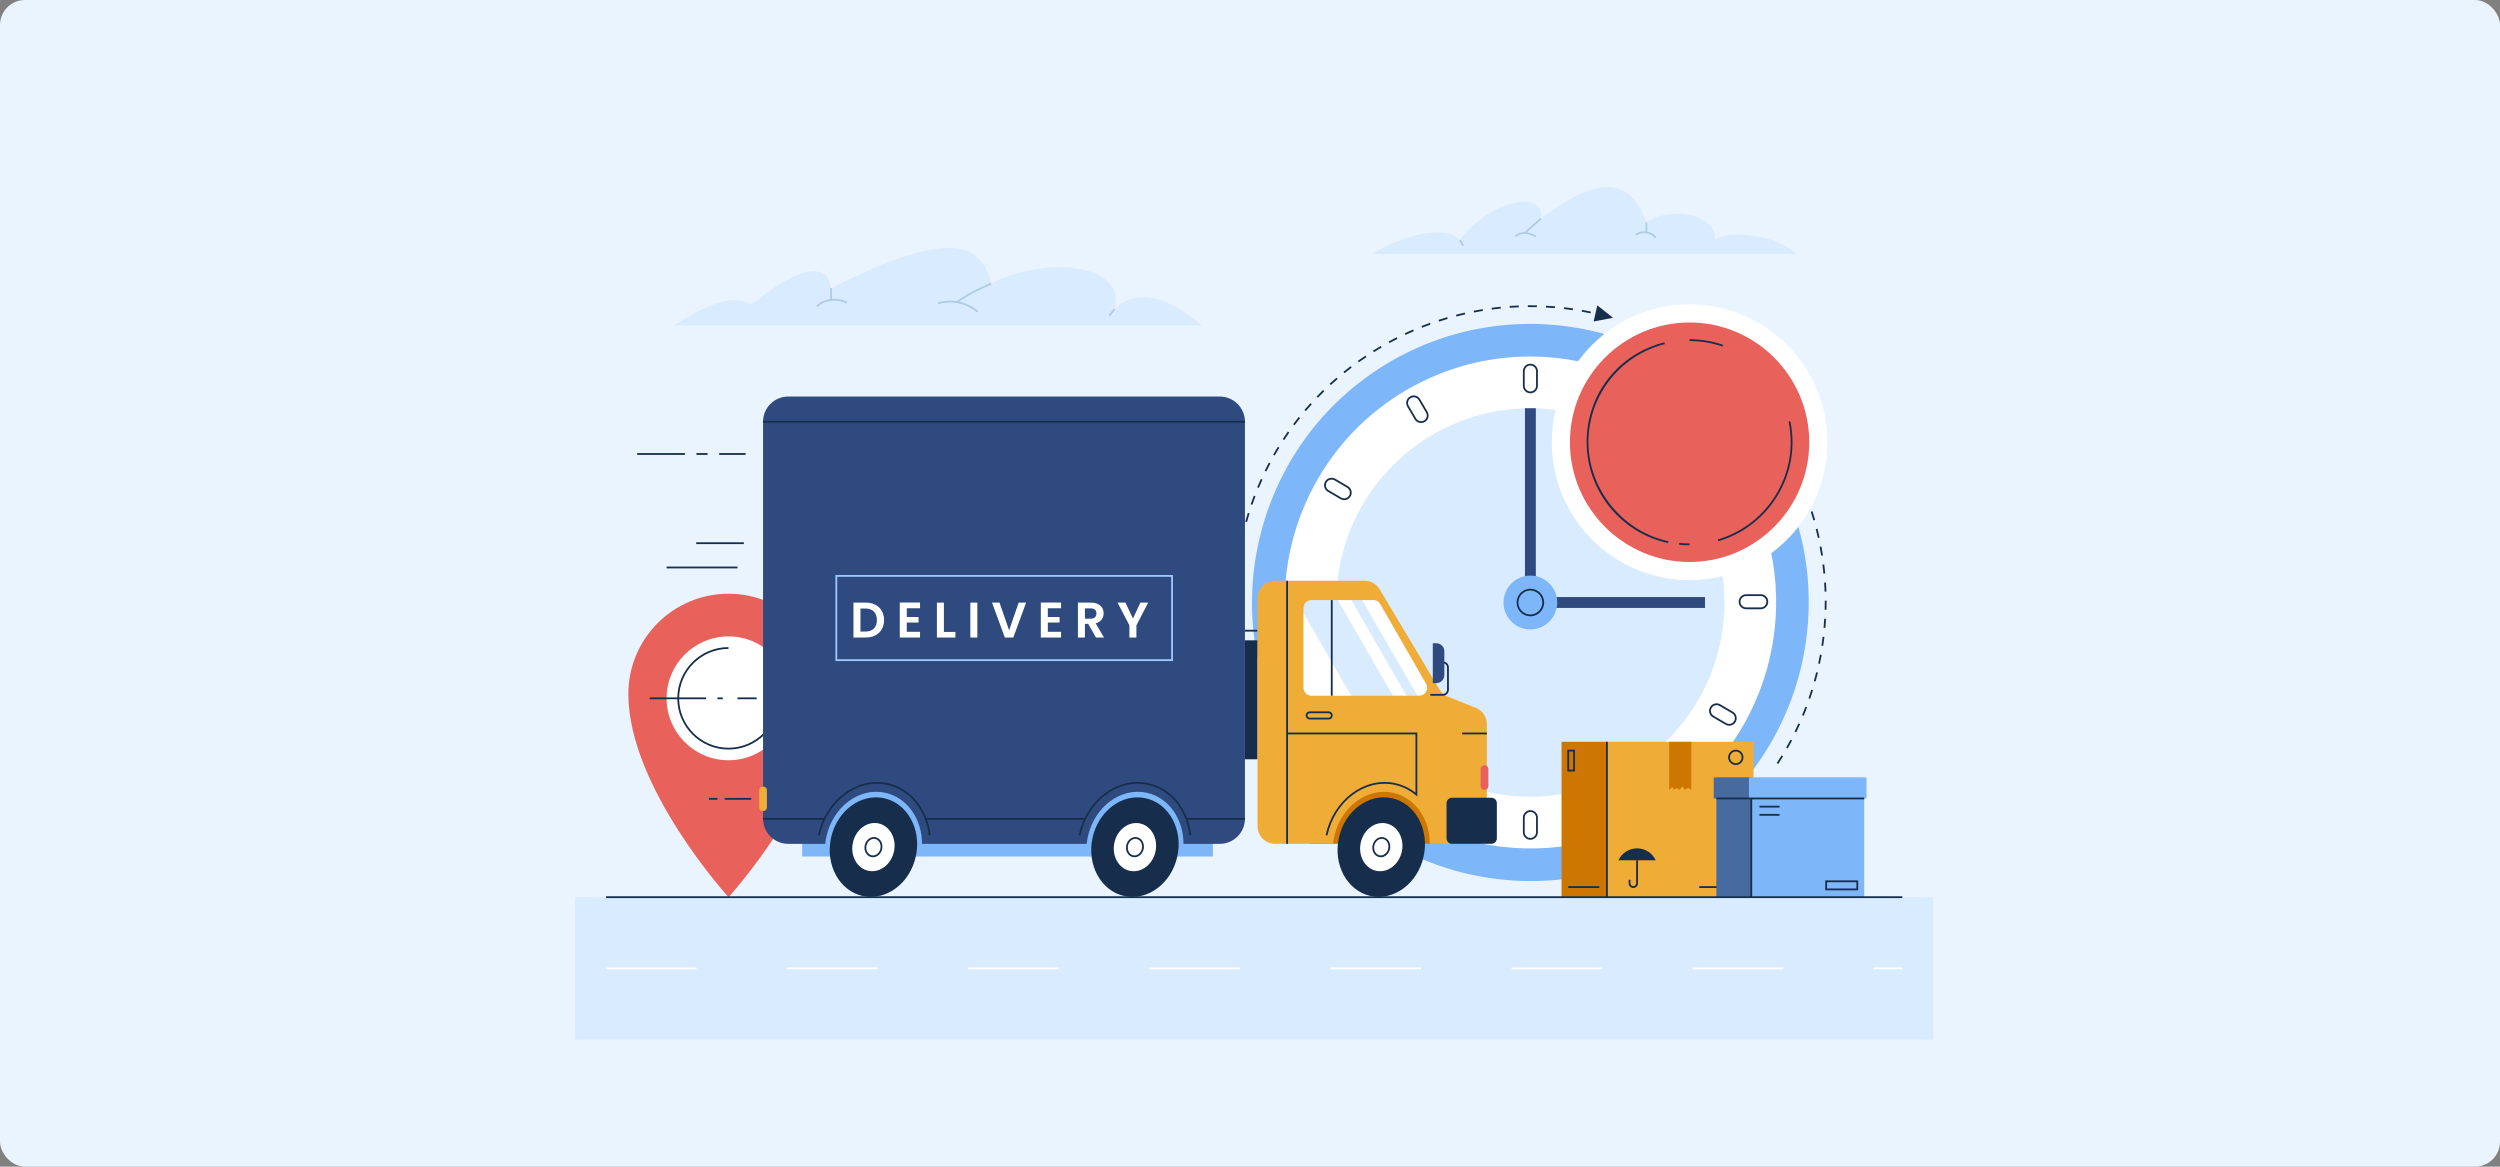<svg width="1200" height="560" viewBox="0 0 1200 560" fill="none" xmlns="http://www.w3.org/2000/svg">
<rect x="0" y="0" width="1200" height="560" fill="#808080" stroke="none"/>
<rect width="1200" height="560" rx="12" fill="#EAF4FF"/>
<g clip-path="url(#clip0_1973_23680)">
<path d="M928 64H276V499H928V64Z" fill="#EAF4FF"/>
<path d="M827.515 382.201C878.84 330.836 878.84 247.558 827.515 196.194C776.19 144.83 692.976 144.83 641.651 196.194C590.326 247.558 590.326 330.836 641.651 382.201C692.976 433.565 776.19 433.565 827.515 382.201Z" fill="white"/>
<path d="M800.464 355.126C836.848 318.715 836.848 259.68 800.464 223.268C764.08 186.856 705.091 186.856 668.707 223.268C632.323 259.68 632.323 318.715 668.707 355.126C705.091 391.538 764.08 391.538 800.464 355.126Z" fill="#D9EBFF"/>
<path d="M734.79 422.919C690.672 422.919 647.431 401.116 621.959 361.227C582.274 299.083 600.504 216.215 662.601 176.491C724.697 136.776 807.501 155.02 847.195 217.164C886.88 279.308 868.65 362.175 806.554 401.899C784.316 416.124 759.41 422.919 734.79 422.919ZM734.39 171.141C712.648 171.141 690.672 177.135 671.033 189.698C616.204 224.767 600.113 297.934 635.147 352.805C670.19 407.676 743.301 423.78 798.13 388.719C852.95 353.658 869.05 280.482 834.016 225.611C811.526 190.394 773.354 171.141 734.399 171.141H734.39Z" fill="#7DB6F9"/>
<path d="M734.583 188.783C732.601 188.783 730.984 187.165 730.984 185.181V178.178C730.984 176.194 732.601 174.576 734.583 174.576C736.566 174.576 738.182 176.194 738.182 178.178V185.181C738.182 187.165 736.566 188.783 734.583 188.783ZM734.583 175.446C733.079 175.446 731.854 176.673 731.854 178.178V185.181C731.854 186.687 733.079 187.913 734.583 187.913C736.087 187.913 737.313 186.687 737.313 185.181V178.178C737.313 176.673 736.087 175.446 734.583 175.446Z" fill="#162E4C"/>
<path d="M734.583 403.09C732.601 403.09 730.984 401.472 730.984 399.488V392.485C730.984 390.501 732.601 388.883 734.583 388.883C736.566 388.883 738.182 390.501 738.182 392.485V399.488C738.182 401.472 736.566 403.09 734.583 403.09ZM734.583 389.753C733.079 389.753 731.854 390.98 731.854 392.485V399.488C731.854 400.993 733.079 402.22 734.583 402.22C736.087 402.22 737.313 400.993 737.313 399.488V392.485C737.313 390.98 736.087 389.753 734.583 389.753Z" fill="#162E4C"/>
<path d="M845.152 292.436H838.154C836.172 292.436 834.555 290.818 834.555 288.834C834.555 286.851 836.172 285.232 838.154 285.232H845.152C847.134 285.232 848.751 286.851 848.751 288.834C848.751 290.818 847.134 292.436 845.152 292.436ZM838.154 286.102C836.65 286.102 835.424 287.329 835.424 288.834C835.424 290.339 836.65 291.566 838.154 291.566H845.152C846.656 291.566 847.882 290.339 847.882 288.834C847.882 287.329 846.656 286.102 845.152 286.102H838.154Z" fill="#162E4C"/>
<path d="M631.011 292.436H624.013C622.031 292.436 620.414 290.818 620.414 288.834C620.414 286.851 622.031 285.232 624.013 285.232H631.011C632.993 285.232 634.61 286.851 634.61 288.834C634.61 290.818 632.993 292.436 631.011 292.436ZM624.013 286.102C622.509 286.102 621.283 287.329 621.283 288.834C621.283 290.339 622.509 291.566 624.013 291.566H631.011C632.515 291.566 633.741 290.339 633.741 288.834C633.741 287.329 632.515 286.102 631.011 286.102H624.013Z" fill="#162E4C"/>
<path d="M786.903 202.991C786.286 202.991 785.66 202.834 785.086 202.495C783.374 201.495 782.791 199.276 783.8 197.562L787.338 191.516C787.825 190.68 788.607 190.098 789.537 189.854C790.468 189.61 791.441 189.741 792.267 190.228C793.98 191.229 794.562 193.447 793.554 195.161L790.016 201.207C789.346 202.347 788.138 202.991 786.903 202.991ZM790.45 190.611C790.216 190.611 789.981 190.637 789.755 190.698C789.051 190.881 788.46 191.333 788.086 191.959L784.548 198.006C783.782 199.311 784.226 200.981 785.521 201.747C786.816 202.512 788.494 202.069 789.259 200.772L792.797 194.726C793.163 194.1 793.267 193.36 793.084 192.655C792.902 191.951 792.45 191.359 791.824 190.985C791.398 190.733 790.928 190.611 790.45 190.611Z" fill="#162E4C"/>
<path d="M678.714 387.926C678.079 387.926 677.462 387.761 676.897 387.431C676.071 386.943 675.48 386.16 675.237 385.229C674.993 384.299 675.124 383.324 675.61 382.498L679.149 376.451C679.635 375.616 680.418 375.033 681.348 374.789C682.278 374.546 683.252 374.676 684.078 375.164C684.904 375.651 685.495 376.434 685.738 377.365C685.982 378.296 685.851 379.27 685.364 380.096L681.826 386.143C681.339 386.978 680.557 387.561 679.627 387.805C679.323 387.883 679.018 387.926 678.714 387.926ZM682.261 375.546C682.026 375.546 681.791 375.572 681.565 375.633C680.861 375.816 680.27 376.268 679.896 376.895L676.358 382.941C675.993 383.568 675.889 384.307 676.071 385.012C676.254 385.717 676.706 386.308 677.332 386.682C677.958 387.048 678.697 387.152 679.401 386.969C680.105 386.787 680.696 386.334 681.07 385.708L684.608 379.661C684.973 379.035 685.078 378.296 684.895 377.591C684.712 376.886 684.26 376.295 683.634 375.92C683.208 375.668 682.739 375.546 682.261 375.546Z" fill="#162E4C"/>
<path d="M829.998 348.343C829.363 348.343 828.746 348.177 828.181 347.847L822.139 344.306C821.305 343.819 820.722 343.036 820.479 342.105C820.235 341.174 820.366 340.2 820.853 339.373C821.339 338.547 822.122 337.955 823.052 337.711C823.982 337.468 824.956 337.598 825.782 338.085L831.824 341.626C832.658 342.114 833.241 342.897 833.484 343.827C833.728 344.758 833.597 345.733 833.11 346.559C832.623 347.394 831.841 347.977 830.911 348.23C830.607 348.308 830.302 348.351 829.998 348.351V348.343ZM823.974 338.468C823.739 338.468 823.504 338.494 823.278 338.555C822.574 338.738 821.983 339.19 821.609 339.817C821.244 340.443 821.14 341.183 821.322 341.887C821.505 342.592 821.957 343.184 822.583 343.558L828.625 347.099C829.25 347.464 829.989 347.568 830.694 347.386C831.398 347.203 831.989 346.751 832.363 346.124C832.728 345.498 832.832 344.758 832.65 344.054C832.467 343.349 832.015 342.757 831.389 342.383L825.347 338.842C824.921 338.59 824.452 338.468 823.974 338.468Z" fill="#162E4C"/>
<path d="M645.201 240.071C644.567 240.071 643.949 239.906 643.384 239.575L637.342 236.034C636.508 235.547 635.925 234.764 635.682 233.833C635.439 232.902 635.569 231.928 636.056 231.102C636.543 230.266 637.325 229.683 638.255 229.44C639.185 229.196 640.15 229.327 640.985 229.814L647.027 233.355C647.861 233.842 648.444 234.625 648.687 235.556C648.931 236.487 648.8 237.461 648.313 238.288C647.827 239.114 647.044 239.706 646.114 239.949C645.81 240.028 645.505 240.071 645.201 240.071ZM639.168 230.197C638.933 230.197 638.699 230.223 638.473 230.284C637.768 230.466 637.177 230.919 636.803 231.545C636.438 232.172 636.334 232.911 636.517 233.616C636.699 234.321 637.151 234.912 637.777 235.286L643.819 238.827C644.445 239.193 645.184 239.297 645.888 239.114C646.592 238.932 647.183 238.479 647.557 237.853C647.922 237.226 648.027 236.487 647.844 235.782C647.661 235.077 647.209 234.486 646.583 234.112L640.542 230.571C640.116 230.319 639.646 230.197 639.168 230.197Z" fill="#162E4C"/>
<path d="M682.133 203.061C681.829 203.061 681.525 203.026 681.22 202.939C680.29 202.695 679.508 202.104 679.021 201.277L675.474 195.239C674.466 193.525 675.039 191.316 676.752 190.306C678.465 189.297 680.673 189.871 681.681 191.585L685.228 197.623C686.236 199.337 685.663 201.547 683.95 202.556C683.394 202.887 682.768 203.052 682.133 203.052V203.061ZM678.578 190.681C678.108 190.681 677.63 190.802 677.195 191.055C676.569 191.42 676.117 192.02 675.935 192.725C675.752 193.43 675.857 194.169 676.222 194.796L679.769 200.833C680.534 202.13 682.203 202.573 683.507 201.808C684.802 201.042 685.245 199.363 684.48 198.067L680.933 192.029C680.429 191.159 679.508 190.681 678.578 190.681Z" fill="#162E4C"/>
<path d="M790.586 387.848C790.282 387.848 789.978 387.805 789.673 387.726C788.743 387.483 787.961 386.891 787.474 386.065L783.927 380.027C782.919 378.313 783.492 376.103 785.205 375.094C786.04 374.607 787.005 374.476 787.935 374.711C788.865 374.955 789.647 375.546 790.134 376.373L793.681 382.411C794.689 384.125 794.116 386.334 792.403 387.344C791.847 387.674 791.221 387.84 790.586 387.84V387.848ZM787.031 375.468C786.561 375.468 786.083 375.59 785.648 375.842C784.353 376.608 783.91 378.287 784.675 379.583L788.222 385.621C788.987 386.917 790.664 387.361 791.96 386.595C793.255 385.83 793.698 384.151 792.933 382.854L789.387 376.817C788.874 375.947 787.961 375.468 787.031 375.468Z" fill="#162E4C"/>
<path d="M639.242 348.481C638.938 348.481 638.634 348.446 638.33 348.359C637.399 348.116 636.617 347.524 636.13 346.698C635.122 344.984 635.696 342.774 637.408 341.765L643.441 338.215C644.276 337.728 645.241 337.597 646.171 337.832C647.101 338.076 647.884 338.667 648.37 339.494C648.857 340.32 648.996 341.295 648.753 342.226C648.51 343.157 647.918 343.94 647.093 344.427L641.059 347.976C640.503 348.307 639.877 348.472 639.242 348.472V348.481ZM645.267 338.598C644.789 338.598 644.311 338.728 643.885 338.972L637.852 342.522C636.556 343.287 636.113 344.966 636.878 346.263C637.643 347.559 639.321 348.003 640.616 347.237L646.649 343.687C647.275 343.322 647.727 342.722 647.91 342.017C648.092 341.312 647.988 340.573 647.623 339.946C647.249 339.32 646.658 338.868 645.954 338.685C645.728 338.624 645.493 338.598 645.258 338.598H645.267Z" fill="#162E4C"/>
<path d="M823.885 239.94C823.581 239.94 823.277 239.905 822.973 239.818C822.043 239.575 821.26 238.983 820.773 238.157C820.286 237.33 820.147 236.356 820.391 235.425C820.634 234.494 821.225 233.711 822.051 233.224L828.084 229.674C828.919 229.187 829.884 229.048 830.814 229.291C831.744 229.535 832.527 230.126 833.013 230.953C833.5 231.779 833.639 232.754 833.396 233.685C833.153 234.616 832.561 235.399 831.736 235.886L825.702 239.435C825.146 239.766 824.52 239.931 823.885 239.931V239.94ZM829.91 230.057C829.432 230.057 828.954 230.187 828.528 230.431L822.495 233.981C821.869 234.346 821.417 234.946 821.234 235.651C821.051 236.356 821.156 237.095 821.521 237.722C821.895 238.348 822.486 238.8 823.19 238.983C823.894 239.166 824.633 239.061 825.259 238.696L831.292 235.146C832.588 234.381 833.031 232.702 832.266 231.405C831.892 230.779 831.301 230.327 830.597 230.144C830.371 230.083 830.136 230.057 829.901 230.057H829.91Z" fill="#162E4C"/>
<path d="M818.414 291.81H731.977V195.953H737.193V286.59H818.414V291.81Z" fill="#2F4A7F"/>
<path d="M745.447 282.248C741.613 276.245 733.633 274.479 727.634 278.325C721.636 282.161 719.871 290.148 723.714 296.151C727.547 302.163 735.528 303.92 741.526 300.075C747.533 296.238 749.289 288.251 745.447 282.248Z" fill="#7DB6F9"/>
<path d="M734.589 295.821C734.111 295.821 733.633 295.768 733.155 295.664C731.434 295.281 729.956 294.255 729.008 292.767C727.043 289.696 727.948 285.598 731.016 283.632C734.085 281.666 738.18 282.571 740.144 285.642C741.092 287.129 741.414 288.904 741.031 290.627C740.648 292.349 739.623 293.828 738.136 294.777C737.058 295.464 735.841 295.821 734.589 295.821ZM734.563 283.458C733.476 283.458 732.416 283.762 731.486 284.363C728.817 286.068 728.034 289.626 729.738 292.297C730.564 293.593 731.842 294.481 733.337 294.811C734.833 295.142 736.371 294.864 737.658 294.046C738.953 293.219 739.84 291.94 740.17 290.444C740.501 288.948 740.223 287.408 739.405 286.111C738.579 284.815 737.302 283.928 735.806 283.597C735.389 283.51 734.972 283.458 734.563 283.458Z" fill="#162E4C"/>
<path d="M810.994 274.105C845.117 274.105 872.778 246.423 872.778 212.274C872.778 178.126 845.117 150.443 810.994 150.443C776.872 150.443 749.211 178.126 749.211 212.274C749.211 246.423 776.872 274.105 810.994 274.105Z" fill="#E8615B"/>
<path d="M810.997 278.456C774.529 278.456 744.867 248.771 744.867 212.275C744.867 175.778 774.529 146.094 810.997 146.094C847.466 146.094 877.128 175.778 877.128 212.275C877.128 248.771 847.466 278.456 810.997 278.456ZM810.997 154.794C779.328 154.794 753.561 180.581 753.561 212.275C753.561 243.969 779.328 269.756 810.997 269.756C842.667 269.756 868.434 243.969 868.434 212.275C868.434 180.581 842.667 154.794 810.997 154.794Z" fill="white"/>
<path d="M826.77 166.321C821.71 164.581 816.407 163.702 811 163.702V162.832C816.494 162.832 821.893 163.728 827.048 165.503L826.77 166.329V166.321Z" fill="#162E4C"/>
<path d="M800.68 260.647C778.025 255.836 761.586 235.486 761.586 212.275C761.586 189.063 776.93 169.845 798.906 164.32L799.115 165.164C777.529 170.593 762.447 189.968 762.447 212.275C762.447 234.582 778.599 255.061 800.854 259.794L800.671 260.647H800.68Z" fill="#162E4C"/>
<path d="M810.996 261.724C809.31 261.724 807.606 261.637 805.945 261.472L806.032 260.602C807.667 260.767 809.336 260.854 810.996 260.854V261.724Z" fill="#162E4C"/>
<path d="M824.829 259.758L824.586 258.923C845.163 252.929 859.542 233.745 859.542 212.274C859.542 208.942 859.203 205.61 858.533 202.373L859.385 202.199C860.063 205.488 860.411 208.881 860.411 212.274C860.411 234.128 845.78 253.66 824.829 259.758Z" fill="#162E4C"/>
<path d="M594.04 274.323L593.18 274.236C593.267 273.401 593.362 272.565 593.458 271.73L594.319 271.835C594.214 272.661 594.127 273.488 594.04 274.323ZM594.91 267.537L594.049 267.406C594.266 265.971 594.51 264.527 594.771 263.109L595.623 263.265C595.362 264.675 595.118 266.119 594.901 267.537H594.91ZM596.474 259.011L595.623 258.828C595.927 257.41 596.257 255.983 596.605 254.574L597.448 254.783C597.1 256.183 596.77 257.601 596.474 259.011ZM598.561 250.589L597.726 250.354C598.117 248.962 598.535 247.562 598.969 246.17L599.795 246.431C599.361 247.805 598.952 249.206 598.561 250.589ZM601.151 242.316L600.326 242.028C600.795 240.671 601.299 239.288 601.821 237.931L602.629 238.244C602.116 239.592 601.612 240.967 601.143 242.316H601.151ZM604.246 234.216L603.447 233.885C604.003 232.554 604.585 231.206 605.185 229.883L605.976 230.24C605.376 231.554 604.794 232.893 604.246 234.216ZM607.828 226.316L607.046 225.933C607.68 224.646 608.35 223.341 609.028 222.045L609.793 222.453C609.115 223.741 608.454 225.037 607.819 226.316H607.828ZM611.888 218.652L611.131 218.217C611.853 216.955 612.601 215.694 613.348 214.458L614.087 214.911C613.34 216.137 612.592 217.399 611.879 218.643L611.888 218.652ZM616.417 211.248L615.687 210.769C616.478 209.56 617.304 208.342 618.138 207.15L618.851 207.646C618.025 208.829 617.208 210.039 616.417 211.239V211.248ZM621.39 204.14L620.694 203.618C621.563 202.452 622.459 201.295 623.363 200.155L624.041 200.695C623.146 201.817 622.25 202.974 621.39 204.131V204.14ZM626.797 197.345L626.136 196.78C627.066 195.684 628.031 194.579 629.014 193.491L629.657 194.074C628.683 195.153 627.727 196.249 626.797 197.345ZM632.613 190.899L631.987 190.298C632.995 189.246 634.03 188.202 635.064 187.192L635.673 187.81C634.647 188.811 633.621 189.846 632.621 190.899H632.613ZM638.82 184.826L638.229 184.182C639.307 183.19 640.402 182.216 641.489 181.276L642.054 181.938C640.967 182.877 639.88 183.852 638.811 184.826H638.82ZM645.392 179.145L644.844 178.466C645.966 177.553 647.122 176.648 648.269 175.769L648.8 176.457C647.661 177.327 646.513 178.231 645.392 179.136V179.145ZM652.286 173.89L651.781 173.185C652.955 172.35 654.155 171.515 655.363 170.697L655.85 171.419C654.65 172.228 653.451 173.055 652.286 173.89ZM659.484 169.062L659.023 168.322C660.24 167.556 661.492 166.791 662.744 166.06L663.187 166.808C661.944 167.539 660.701 168.296 659.484 169.053V169.062ZM666.951 164.677L666.534 163.911C667.803 163.215 669.099 162.537 670.385 161.875L670.776 162.65C669.49 163.302 668.203 163.981 666.943 164.668L666.951 164.677ZM674.671 160.753L674.297 159.961C675.61 159.344 676.94 158.743 678.27 158.169L678.618 158.97C677.296 159.544 675.975 160.144 674.671 160.753ZM682.617 157.308L682.295 156.499C683.642 155.968 685.016 155.446 686.372 154.95L686.668 155.768C685.32 156.255 683.955 156.768 682.617 157.308ZM690.762 154.359L690.493 153.532C691.858 153.08 693.257 152.653 694.657 152.244L694.9 153.08C693.518 153.489 692.119 153.915 690.762 154.367V154.359ZM771.897 152.436C770.515 152.062 769.107 151.696 767.698 151.357L767.898 150.513C769.307 150.852 770.732 151.218 772.123 151.601L771.897 152.436ZM699.073 151.923L698.856 151.079C700.255 150.713 701.681 150.365 703.089 150.043L703.281 150.896C701.881 151.218 700.464 151.557 699.073 151.923ZM763.473 150.409C762.074 150.113 760.639 149.835 759.222 149.591L759.37 148.738C760.796 148.991 762.239 149.269 763.647 149.565L763.465 150.417L763.473 150.409ZM707.523 150L707.358 149.147C708.775 148.869 710.218 148.608 711.652 148.382L711.792 149.243C710.375 149.478 708.94 149.73 707.523 150.009V150ZM754.945 148.895C753.52 148.686 752.076 148.495 750.651 148.329L750.746 147.468C752.181 147.633 753.633 147.825 755.067 148.034L754.945 148.895ZM716.077 148.608L715.964 147.747C717.407 147.555 718.859 147.39 720.294 147.242L720.381 148.112C718.955 148.251 717.512 148.425 716.077 148.608ZM746.339 147.903C744.913 147.781 743.461 147.686 742.018 147.607L742.062 146.737C743.513 146.816 744.974 146.92 746.408 147.033L746.339 147.903ZM724.692 147.738L724.632 146.868C726.075 146.763 727.544 146.685 728.987 146.633L729.022 147.503C727.587 147.555 726.136 147.633 724.692 147.738ZM737.68 147.433C736.237 147.399 734.794 147.39 733.351 147.399V146.529C734.803 146.52 736.255 146.529 737.706 146.563L737.689 147.433H737.68Z" fill="#162E4C"/>
<path d="M853.566 366.708L852.836 366.23C853.627 365.02 854.401 363.785 855.148 362.567L855.887 363.019C855.14 364.255 854.349 365.49 853.557 366.708H853.566ZM858.113 359.261L857.356 358.835C858.069 357.582 858.773 356.303 859.443 355.033L860.208 355.442C859.53 356.721 858.826 358.008 858.113 359.27V359.261ZM862.19 351.544L861.408 351.161C862.042 349.865 862.668 348.543 863.251 347.238L864.042 347.594C863.45 348.908 862.825 350.23 862.181 351.544H862.19ZM865.789 343.592L864.989 343.262C865.546 341.931 866.085 340.573 866.597 339.234L867.406 339.547C866.893 340.895 866.345 342.261 865.789 343.601V343.592ZM868.892 335.44L868.067 335.153C868.536 333.796 868.997 332.404 869.423 331.038L870.257 331.299C869.823 332.683 869.371 334.075 868.892 335.44ZM871.492 327.115L870.657 326.88C871.04 325.496 871.414 324.078 871.761 322.686L872.605 322.895C872.257 324.304 871.883 325.723 871.492 327.115ZM873.578 318.641L872.726 318.458C873.031 317.04 873.317 315.613 873.57 314.204L874.421 314.36C874.161 315.778 873.874 317.214 873.57 318.641H873.578ZM875.143 310.062L874.282 309.932C874.5 308.514 874.691 307.061 874.865 305.634L875.725 305.739C875.552 307.174 875.352 308.627 875.134 310.062H875.143ZM876.186 301.397L875.317 301.319C875.447 299.892 875.552 298.439 875.639 296.995L876.508 297.047C876.421 298.5 876.317 299.971 876.186 301.397ZM876.699 292.689L875.83 292.663C875.865 291.331 875.882 290 875.891 288.669V288.33H876.76V288.669C876.76 290.009 876.743 291.349 876.699 292.689ZM875.812 283.989C875.769 282.562 875.699 281.1 875.604 279.656L876.473 279.604C876.569 281.057 876.638 282.527 876.682 283.963L875.812 283.989ZM875.256 275.332C875.117 273.888 874.96 272.444 874.778 271.026L875.639 270.921C875.821 272.348 875.978 273.81 876.117 275.254L875.247 275.332H875.256ZM874.169 266.728C873.943 265.301 873.7 263.866 873.43 262.456L874.282 262.291C874.552 263.709 874.804 265.153 875.03 266.589L874.169 266.728ZM872.561 258.211C872.248 256.792 871.909 255.374 871.561 253.991L872.405 253.774C872.761 255.166 873.1 256.592 873.413 258.019L872.561 258.211ZM870.431 249.806C870.031 248.423 869.614 247.031 869.171 245.656L869.997 245.387C870.44 246.77 870.866 248.171 871.266 249.563L870.431 249.806Z" fill="#162E4C"/>
<path d="M766.72 146.572L764.938 154.315L774.248 152.532L766.72 146.572Z" fill="#162E4C"/>
<path d="M397.767 333.108C397.767 377.878 349.684 430.644 349.684 430.644C349.684 430.644 301.602 377.869 301.602 333.108C301.602 306.529 323.135 284.988 349.684 284.988C376.234 284.988 397.767 306.538 397.767 333.108Z" fill="#E8615B"/>
<path d="M349.674 364.925C366.08 364.925 379.379 351.615 379.379 335.197C379.379 318.778 366.08 305.469 349.674 305.469C333.268 305.469 319.969 318.778 319.969 335.197C319.969 351.615 333.268 364.925 349.674 364.925Z" fill="white"/>
<path d="M349.677 359.784C336.133 359.784 325.109 348.752 325.109 335.198C325.109 321.643 336.133 310.611 349.677 310.611V311.481C336.611 311.481 325.979 322.121 325.979 335.198C325.979 348.274 336.611 358.914 349.677 358.914C362.743 358.914 373.375 348.274 373.375 335.198H374.244C374.244 348.752 363.221 359.784 349.677 359.784Z" fill="#162E4C"/>
<path d="M323.492 156.255H576.981C557.117 139.403 543.781 139.899 535.01 148.39C541.147 126.527 501.627 122.595 475.747 136.106C470.288 110.745 444.582 115.365 398.933 138.315C397.655 126.657 385.25 126.17 360.691 146.18C354.214 142.117 343.774 143.005 323.501 156.255H323.492Z" fill="#D9EBFF"/>
<path d="M459.554 145.414L459.023 144.727C464.526 140.447 475.471 135.749 475.576 135.705L475.915 136.505C475.81 136.549 464.97 141.203 459.554 145.414Z" fill="#AFCBE2"/>
<path d="M469.037 149.955C463.481 145.484 456.327 144.005 450.381 146.093L450.094 145.275C456.318 143.082 463.786 144.614 469.584 149.277L469.037 149.955Z" fill="#AFCBE2"/>
<path d="M399.369 138.316H398.5V144.128H399.369V138.316Z" fill="#AFCBE2"/>
<path d="M392.462 147.345L391.836 146.745C395.6 142.804 402.824 142.595 406.78 145.04L406.319 145.779C402.729 143.552 395.887 143.752 392.462 147.345Z" fill="#AFCBE2"/>
<path d="M534.672 148.11L532.094 151.305L532.77 151.851L535.348 148.657L534.672 148.11Z" fill="#AFCBE2"/>
<path d="M862.555 121.907H658.297C675.231 111.824 694.913 108.057 700.694 115.252C716.334 94.746 741.988 91.457 739.701 104.855C768.824 82.592 783.064 86.594 790.262 106.726C803.893 97.991 824.287 104.081 823.27 114.912C827.539 111.467 849.22 110.693 862.564 121.907H862.555Z" fill="#D9EBFF"/>
<path d="M739.405 104.503L731.625 111.484L732.205 112.132L739.985 105.151L739.405 104.503Z" fill="#AFCBE2"/>
<path d="M736.973 113.904C736.912 113.869 731.183 110.293 727.767 113.843L727.141 113.234C731.053 109.18 737.381 113.129 737.442 113.173L736.973 113.904Z" fill="#AFCBE2"/>
<path d="M790.697 106.727H789.828V111.651H790.697V106.727Z" fill="#AFCBE2"/>
<path d="M794.374 114.374C793.392 113.051 791.827 112.164 790.08 111.929C788.367 111.703 786.707 112.121 785.516 113.069L784.977 112.39C786.35 111.294 788.254 110.816 790.193 111.068C792.175 111.329 793.948 112.347 795.07 113.852L794.374 114.374Z" fill="#AFCBE2"/>
<path d="M701.057 115L700.32 115.463L702.017 118.167L702.753 117.704L701.057 115Z" fill="#AFCBE2"/>
<path d="M841.693 356.059H771.32V430.644H841.693V356.059Z" fill="#EFAC37"/>
<path d="M749.535 430.645H771.32V356.059H749.535V430.645Z" fill="#CE7602"/>
<path d="M811.828 379.061L810.307 378.139L808.759 379.061L807.56 377.461L806.195 379.061L804.865 378.244L803.5 379.061L802.726 377.748L801.188 379.061V356.059H811.828V379.061Z" fill="#CE7602"/>
<path d="M771.752 356.059H770.883V430.644H771.752V356.059Z" fill="#162E4C"/>
<path d="M794.733 412.912C793.159 409.545 789.76 407.205 785.796 407.205C781.832 407.205 778.433 409.545 776.859 412.912H794.733Z" fill="#162E4C"/>
<path d="M783.985 426.232C782.751 426.232 781.742 425.223 781.742 423.987V422.282H782.612V423.987C782.612 424.744 783.229 425.362 783.985 425.362C784.741 425.362 785.359 424.744 785.359 423.987V412.912H786.228V423.987C786.228 425.223 785.219 426.232 783.985 426.232Z" fill="#162E4C"/>
<path d="M836.964 425.363H815.656V426.233H836.964V425.363Z" fill="#162E4C"/>
<path d="M755.99 370.3H752.312V359.852H755.99V370.3ZM753.182 369.43H755.12V360.722H753.182V369.43Z" fill="#162E4C"/>
<path d="M767.676 425.363H752.75V426.233H767.676V425.363Z" fill="#162E4C"/>
<path d="M833.185 367.212C831.16 367.212 829.508 365.559 829.508 363.532C829.508 361.505 831.16 359.852 833.185 359.852C835.211 359.852 836.862 361.505 836.862 363.532C836.862 365.559 835.211 367.212 833.185 367.212ZM833.185 360.722C831.638 360.722 830.377 361.983 830.377 363.532C830.377 365.08 831.638 366.342 833.185 366.342C834.732 366.342 835.993 365.08 835.993 363.532C835.993 361.983 834.732 360.722 833.185 360.722Z" fill="#162E4C"/>
<path d="M894.811 373.215H840.625V430.644H894.811V373.215Z" fill="#7DB6F9"/>
<path d="M823.847 430.643H840.625V373.214H823.847V430.643Z" fill="#476B9E"/>
<path d="M895.929 373.215H839.422V383.255H895.929V373.215Z" fill="#7DB6F9"/>
<path d="M822.583 383.254H839.422V373.214H822.583V383.254Z" fill="#476B9E"/>
<path d="M841.057 383.254H840.188V430.643H841.057V383.254Z" fill="#162E4C"/>
<path d="M894.815 382.82H823.852V383.69H894.815V382.82Z" fill="#162E4C"/>
<path d="M891.922 427.347H876.117V422.588H891.922V427.347ZM876.987 426.477H891.052V423.458H876.987V426.477Z" fill="#162E4C"/>
<path d="M854.171 386.752H844.539V387.622H854.171V386.752Z" fill="#162E4C"/>
<path d="M854.171 390.684H844.539V391.554H854.171V390.684Z" fill="#162E4C"/>
<path d="M582.185 361.531H385.055V411.121H582.185V361.531Z" fill="#7DB6F9"/>
<path d="M585.469 190.332H378.368C371.682 190.332 366.258 195.752 366.258 202.451V392.929C366.258 399.619 371.682 405.048 378.368 405.048H396.102C396.215 403.934 396.389 402.821 396.632 401.699C399.745 387.291 412.402 377.808 424.894 380.514C435.5 382.811 442.585 393.155 442.568 405.048H521.616C521.729 403.934 521.903 402.821 522.147 401.699C525.259 387.291 537.916 377.808 550.409 380.514C561.015 382.811 568.1 393.155 568.082 405.048H585.469C592.154 405.048 597.579 399.628 597.579 392.929V202.451C597.579 195.761 592.154 190.332 585.469 190.332Z" fill="#2F4A7F"/>
<path d="M518.61 401.029L517.758 400.847C521.426 383.899 536.388 372.711 551.114 375.895C562.233 378.305 570.344 388.127 571.778 400.916L570.918 401.012C569.518 388.597 561.677 379.07 550.932 376.739C536.666 373.65 522.174 384.543 518.61 401.021V401.029Z" fill="#162E4C"/>
<path d="M393.469 401.029L392.617 400.847C396.286 383.899 411.247 372.711 425.974 375.895C437.092 378.305 445.203 388.127 446.646 400.916L445.786 401.012C444.386 388.597 436.545 379.07 425.8 376.739C411.543 373.65 397.042 384.543 393.478 401.021L393.469 401.029Z" fill="#162E4C"/>
<path d="M366.476 377.6H366.041C365.134 377.6 364.398 378.336 364.398 379.244V387.639C364.398 388.548 365.134 389.284 366.041 389.284H366.476C367.384 389.284 368.119 388.548 368.119 387.639V379.244C368.119 378.336 367.384 377.6 366.476 377.6Z" fill="#EFAC37"/>
<path d="M597.579 202.016H366.258V202.886H597.579V202.016Z" fill="#162E4C"/>
<path d="M395.737 392.625H366.258V393.495H395.737V392.625Z" fill="#162E4C"/>
<path d="M597.58 392.625H569.266V393.495H597.58V392.625Z" fill="#162E4C"/>
<path d="M520.88 392.625H444.344V393.495H520.88V392.625Z" fill="#162E4C"/>
<path d="M565.128 411.029C567.932 398.063 561.09 385.578 549.847 383.143C538.603 380.709 527.216 389.246 524.412 402.212C521.609 415.178 528.451 427.663 539.694 430.098C550.937 432.533 562.325 423.996 565.128 411.029Z" fill="#162E4C"/>
<path d="M554.63 408.763C553.273 415.045 547.753 419.177 542.311 417.994C536.869 416.811 533.557 410.773 534.913 404.491C536.269 398.21 541.79 394.078 547.232 395.261C552.674 396.444 555.986 402.482 554.63 408.763Z" fill="white"/>
<path d="M544.558 411.477C544.288 411.477 544.019 411.451 543.749 411.39C541.437 410.894 540.028 408.345 540.593 405.717C540.863 404.456 541.55 403.36 542.523 402.638C543.514 401.898 544.688 401.62 545.809 401.863C548.122 402.359 549.53 404.908 548.965 407.536C548.696 408.797 548.009 409.894 547.035 410.624C546.279 411.19 545.427 411.486 544.558 411.486V411.477ZM544.992 402.646C544.314 402.646 543.636 402.881 543.036 403.334C542.237 403.934 541.663 404.847 541.437 405.909C540.967 408.066 542.089 410.146 543.932 410.546C544.81 410.737 545.731 410.52 546.514 409.928C547.313 409.328 547.887 408.414 548.113 407.353C548.583 405.195 547.461 403.116 545.618 402.716C545.41 402.672 545.201 402.646 544.992 402.646Z" fill="#162E4C"/>
<path d="M439.605 411.024C442.409 398.057 435.567 385.572 424.323 383.138C413.08 380.703 401.692 389.24 398.889 402.206C396.085 415.172 402.927 427.657 414.171 430.092C425.414 432.527 436.801 423.99 439.605 411.024Z" fill="#162E4C"/>
<path d="M429.1 408.74C430.458 402.461 427.146 396.415 421.702 395.237C416.259 394.058 410.746 398.192 409.388 404.471C408.03 410.75 411.342 416.795 416.786 417.974C422.229 419.153 427.743 415.019 429.1 408.74Z" fill="white"/>
<path d="M419.018 411.477C418.748 411.477 418.479 411.451 418.218 411.39C415.905 410.894 414.497 408.345 415.062 405.717C415.332 404.456 416.018 403.36 416.992 402.638C417.983 401.898 419.157 401.62 420.278 401.863C422.591 402.359 423.999 404.908 423.434 407.536C422.93 409.859 421.043 411.477 419.018 411.477ZM419.47 402.646C418.792 402.646 418.114 402.881 417.514 403.334C416.714 403.934 416.14 404.847 415.914 405.909C415.445 408.066 416.566 410.146 418.409 410.546C420.252 410.946 422.121 409.511 422.591 407.353C423.06 405.195 421.939 403.116 420.096 402.716C419.887 402.672 419.678 402.646 419.47 402.646Z" fill="#162E4C"/>
<path d="M603.611 307.355H597.578V364.454H603.611V307.355Z" fill="#162E4C"/>
<path d="M603.62 302.293H597.578V303.163H603.62V302.293Z" fill="#162E4C"/>
<path d="M692.315 364.453H628.523V405.039H692.315V364.453Z" fill="#CE7602"/>
<path d="M659.229 288.024H629.507C627.385 288.024 625.664 289.747 625.664 291.87V330.098C625.664 332.22 627.385 333.943 629.507 333.943H681.214C684.066 333.943 685.926 330.941 684.657 328.384L662.672 290.156C662.02 288.842 660.689 288.016 659.229 288.016V288.024Z" fill="white"/>
<path d="M637.911 280.717H632.017H623.698H617.812L652.76 341.243H658.654H666.973H672.867L637.911 280.717Z" fill="#D9EBFF"/>
<path d="M649.614 280.717H644.398L679.346 341.243H684.57L649.614 280.717Z" fill="#D9EBFF"/>
<path d="M708.441 339.78L695.009 334.387C693.305 333.699 691.871 332.481 690.923 330.898L662.218 282.839C660.705 280.299 657.967 278.75 655.011 278.75H612.023C607.389 278.75 603.625 282.508 603.625 287.154V396.635C603.625 401.272 607.381 405.039 612.023 405.039H639.868C639.981 403.943 640.154 402.838 640.389 401.733C643.501 387.326 656.159 377.843 668.651 380.549C679.248 382.846 686.325 393.172 686.325 405.048H705.302C709.936 405.048 713.7 401.29 713.7 396.644V347.584C713.7 344.148 711.614 341.059 708.432 339.789L708.441 339.78ZM681.213 333.943H629.505C627.384 333.943 625.663 332.22 625.663 330.097V291.87C625.663 289.747 627.384 288.024 629.505 288.024H659.228C660.688 288.024 662.027 288.851 662.67 290.164L684.656 328.392C685.925 330.95 684.064 333.952 681.213 333.952V333.943Z" fill="#EFAC37"/>
<path d="M715.868 382.916H696.969C695.519 382.916 694.344 384.092 694.344 385.543V402.413C694.344 403.864 695.519 405.04 696.969 405.04H715.868C717.318 405.04 718.494 403.864 718.494 402.413V385.543C718.494 384.092 717.318 382.916 715.868 382.916Z" fill="#162E4C"/>
<path d="M639.674 288.023H638.805V333.942H639.674V288.023Z" fill="#162E4C"/>
<path d="M637.74 345.357H628.682C627.612 345.357 626.734 344.487 626.734 343.408C626.734 342.329 627.604 341.459 628.682 341.459H637.74C638.809 341.459 639.687 342.329 639.687 343.408C639.687 344.487 638.818 345.357 637.74 345.357ZM628.682 342.338C628.091 342.338 627.604 342.816 627.604 343.416C627.604 344.017 628.082 344.495 628.682 344.495H637.74C638.331 344.495 638.818 344.017 638.818 343.416C638.818 342.816 638.34 342.338 637.74 342.338H628.682Z" fill="#162E4C"/>
<path d="M618.244 278.758H617.375V405.038H618.244V278.758Z" fill="#162E4C"/>
<path d="M637.155 401.029L636.303 400.847C639.972 383.899 654.942 372.711 669.66 375.895C673.232 376.669 676.51 378.209 679.431 380.48V352.501H617.812V351.631H680.3V382.316L679.587 381.715C676.606 379.219 673.206 377.548 669.477 376.739C655.22 373.651 640.719 384.543 637.155 401.021V401.029Z" fill="#162E4C"/>
<path d="M712.773 367.377H712.338C711.431 367.377 710.695 368.113 710.695 369.021V377.417C710.695 378.325 711.431 379.061 712.338 379.061H712.773C713.68 379.061 714.416 378.325 714.416 377.417V369.021C714.416 368.113 713.68 367.377 712.773 367.377Z" fill="#E8615B"/>
<path d="M692.604 333.952H686.562V333.082H692.604C693.7 333.082 694.586 332.194 694.586 331.098V320.371C694.586 319.275 693.7 318.388 692.604 318.388V317.518C694.178 317.518 695.456 318.796 695.456 320.371V331.098C695.456 332.673 694.178 333.952 692.604 333.952Z" fill="#162E4C"/>
<path d="M689.446 308.766H687.742V327.897H689.446C691.567 327.897 693.28 326.174 693.28 324.06V312.602C693.28 310.48 691.559 308.766 689.446 308.766Z" fill="#2F4A7F"/>
<path d="M713.711 351.631H701.836V352.501H713.711V351.631Z" fill="#162E4C"/>
<path d="M683.363 411.018C686.166 398.052 679.325 385.567 668.081 383.132C656.838 380.697 645.45 389.234 642.647 402.2C639.843 415.167 646.685 427.652 657.928 430.086C669.172 432.521 680.559 423.984 683.363 411.018Z" fill="#162E4C"/>
<path d="M672.872 408.763C671.516 415.045 665.995 419.177 660.553 417.994C655.111 416.811 651.799 410.773 653.155 404.491C654.511 398.21 660.032 394.078 665.474 395.261C670.916 396.444 674.228 402.482 672.872 408.763Z" fill="white"/>
<path d="M662.797 411.478C662.527 411.478 662.258 411.452 661.989 411.391C660.858 411.147 659.911 410.416 659.311 409.329C658.728 408.268 658.555 406.98 658.833 405.718C659.398 403.091 661.745 401.368 664.049 401.864C665.179 402.108 666.127 402.839 666.726 403.926C667.309 404.988 667.483 406.275 667.205 407.537C666.935 408.798 666.248 409.894 665.275 410.625C664.518 411.191 663.666 411.487 662.797 411.487V411.478ZM663.24 402.647C661.615 402.647 660.093 403.987 659.676 405.901C659.45 406.954 659.589 408.024 660.076 408.903C660.545 409.764 661.293 410.347 662.171 410.53C663.049 410.721 663.971 410.503 664.753 409.912C665.553 409.312 666.127 408.398 666.353 407.337C666.579 406.284 666.439 405.214 665.961 404.335C665.492 403.474 664.744 402.891 663.866 402.708C663.658 402.665 663.449 402.639 663.249 402.639L663.24 402.647Z" fill="#162E4C"/>
<path d="M415.512 289.248C420.864 289.248 424.344 292.56 424.344 297.648C424.344 302.712 420.864 306 415.512 306H409.656V289.248H415.512ZM413.016 303.144H415.392C418.92 303.144 420.912 301.128 420.912 297.648C420.912 294.168 418.92 292.08 415.392 292.08H413.016V303.144ZM441.619 289.224V291.96H435.259V296.16H440.899V298.824H435.259V303.264H441.619V306H431.899V289.224H441.619ZM449.713 289.248H453.073V303.336H458.593V306H449.713V289.248ZM465.768 306V289.248H469.128V306H465.768ZM484.376 302.568L488.96 289.248H492.536L486.392 306H482.312L476.168 289.248H479.768L484.376 302.568ZM509.31 289.224V291.96H502.95V296.16H508.59V298.824H502.95V303.264H509.31V306H499.59V289.224H509.31ZM526.284 294.456C526.284 292.968 525.444 292.032 523.572 292.032H520.764V296.952H523.572C525.444 296.952 526.284 295.968 526.284 294.456ZM517.404 289.248H523.692C527.724 289.248 529.74 291.576 529.74 294.384C529.74 296.424 528.612 298.488 525.924 299.208L529.932 306H526.044L522.348 299.472H520.764V306H517.404V289.248ZM542.115 300.168L536.427 289.248H540.219L543.819 296.904L547.395 289.248H551.139L545.475 300.168V306H542.115V300.168Z" fill="white"/>
<path d="M563.018 317.299H401V276H563.018V317.299ZM401.869 316.429H562.148V276.87H401.869V316.429Z" fill="#9CC9FF"/>
<path d="M353.994 271.955H319.969V272.825H353.994V271.955Z" fill="#162E4C"/>
<path d="M357.053 260.299H334.172V261.169H357.053V260.299Z" fill="#162E4C"/>
<path d="M328.748 217.477H305.867V218.347H328.748V217.477Z" fill="#162E4C"/>
<path d="M339.644 217.477H334.289V218.347H339.644V217.477Z" fill="#162E4C"/>
<path d="M357.903 217.477H345.211V218.347H357.903V217.477Z" fill="#162E4C"/>
<path d="M360.583 383.002H347.891V383.872H360.583V383.002Z" fill="#162E4C"/>
<path d="M344.364 383.002H340.312V383.872H344.364V383.002Z" fill="#162E4C"/>
<path d="M363.19 334.762H353.992V335.632H363.19V334.762Z" fill="#162E4C"/>
<path d="M338.928 334.762H311.883V335.632H338.928V334.762Z" fill="#162E4C"/>
<path d="M346.931 334.762H344.375V335.632H346.931V334.762Z" fill="#162E4C"/>
<path d="M928 430.645H276V499H928V430.645Z" fill="#D9EBFF"/>
<path d="M913.117 430.209H290.883V431.079H913.117V430.209Z" fill="#162E4C"/>
<path d="M913.117 465.261H899.416V464.391H913.117V465.261ZM855.949 465.261H812.483V464.391H855.949V465.261ZM769.016 465.261H725.549V464.391H769.016V465.261ZM682.083 465.261H638.616V464.391H682.083V465.261ZM595.149 465.261H551.683V464.391H595.149V465.261ZM508.216 465.261H464.749V464.391H508.216V465.261ZM421.283 465.261H377.816V464.391H421.283V465.261ZM334.349 465.261H290.883V464.391H334.349V465.261Z" fill="white"/>
</g>
<defs>
<clipPath id="clip0_1973_23680">
<rect width="652" height="435" fill="white" transform="translate(276 64)"/>
</clipPath>
</defs>
</svg>
